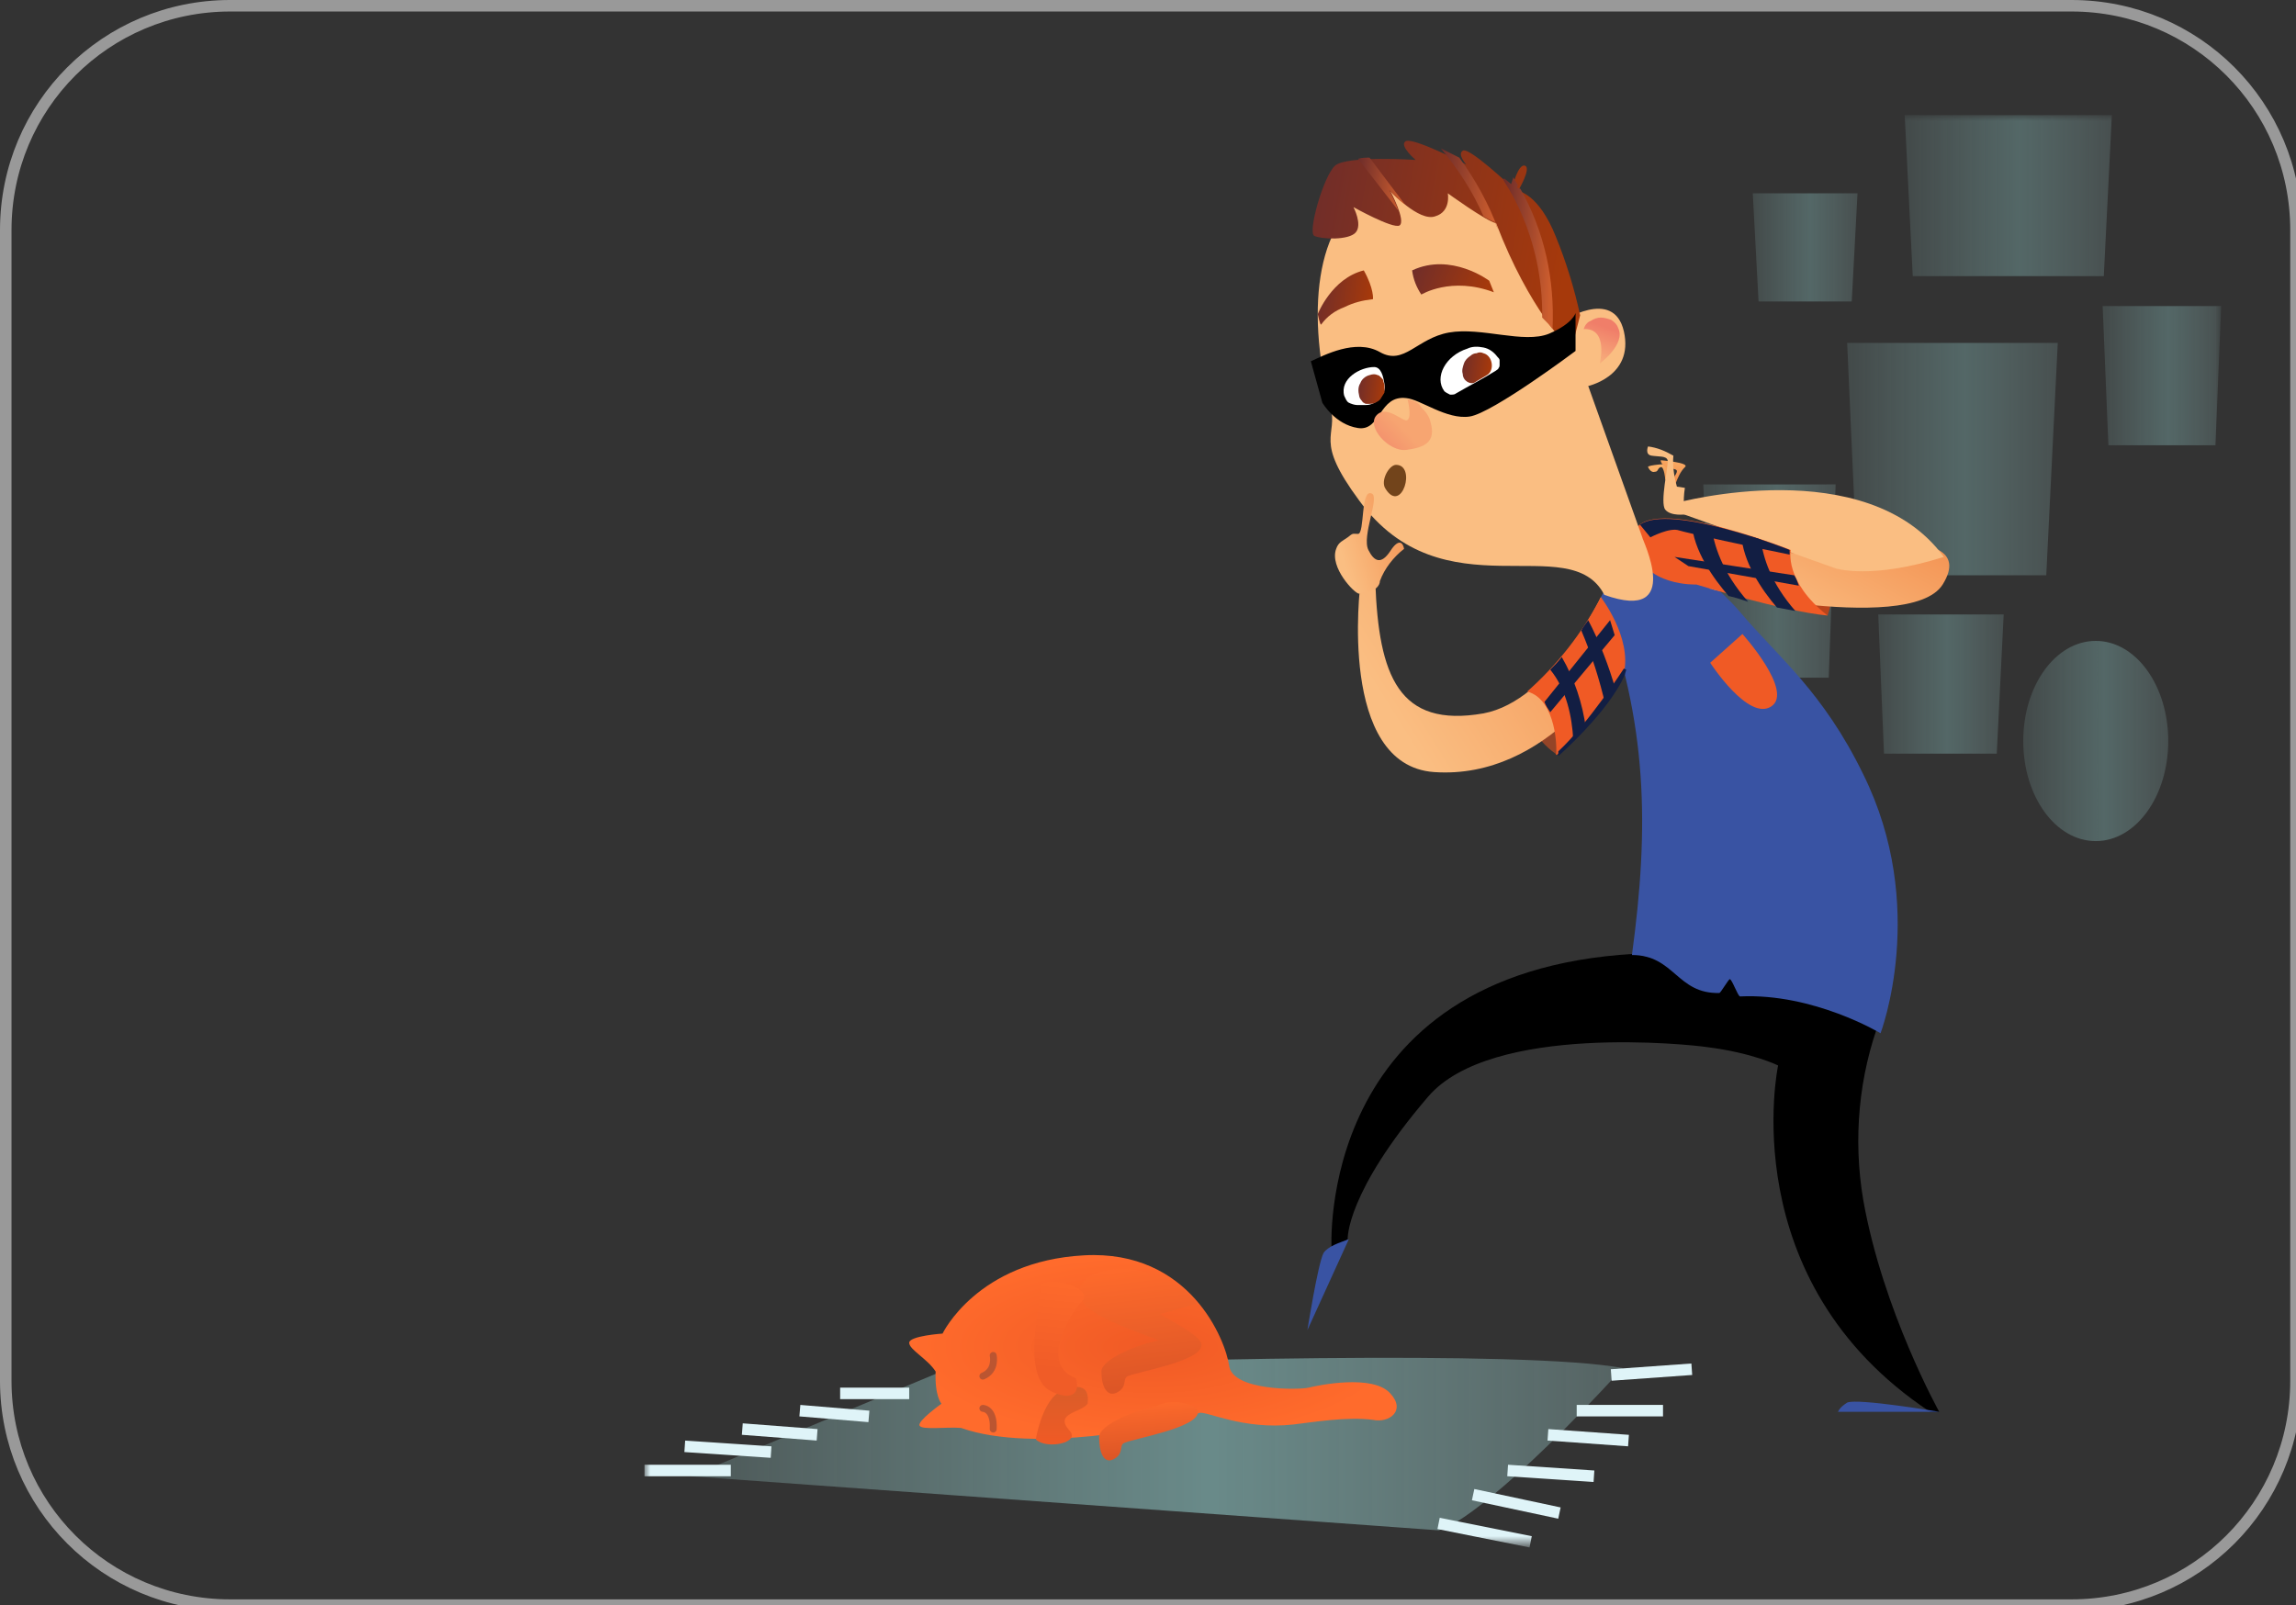 <?xml version="1.0" encoding="utf-8"?>
<!-- Generator: Adobe Illustrator 24.2.1, SVG Export Plug-In . SVG Version: 6.00 Build 0)  -->
<svg version="1.1" id="Layer_1" xmlns="http://www.w3.org/2000/svg" xmlns:xlink="http://www.w3.org/1999/xlink" x="0px" y="0px"
	 width="199.5px" height="139.5px" viewBox="0 0 199.5 139.5" enable-background="new 0 0 199.5 139.5" xml:space="preserve">
<rect x="0" y="0" width="199.5" height="139.5" fill="#333333" stroke="none"/>
<path fill="none" d="M20,0h160c11,0,20,9,20,20v100c0,11-9,20-20,20H20c-11,0-20-9-20-20V20C0,9,9,0,20,0z"/>
<defs>
	<filter id="Adobe_OpacityMaskFilter" filterUnits="userSpaceOnUse" x="56" y="10" width="137" height="124.5">
		<feColorMatrix  type="matrix" values="1 0 0 0 0  0 1 0 0 0  0 0 1 0 0  0 0 0 1 0"/>
	</filter>
</defs>
<mask maskUnits="userSpaceOnUse" x="56" y="10" width="137" height="124.5" id="mask0_1592:6296_1_">
	
		<linearGradient id="SVGID_1_" gradientUnits="userSpaceOnUse" x1="200" y1="63.89" x2="-5.991460e-06" y2="203.89" gradientTransform="matrix(1 0 0 -1 0 203.89)">
		<stop  offset="0" style="stop-color:#F2F7FC"/>
		<stop  offset="0" style="stop-color:#F0F4FF"/>
		<stop  offset="1" style="stop-color:#FFFFFF"/>
	</linearGradient>
	<path fill="url(#SVGID_1_)" filter="url(#Adobe_OpacityMaskFilter)" d="M20,0h160c11,0,20,9,20,20v100c0,11-9,20-20,20H20
		c-11,0-20-9-20-20V20C0,9,9,0,20,0z"/>
	<path fill="none" stroke="#FFFFFF" stroke-opacity="0.5" d="M20,0.5h160c10.8,0,19.5,8.7,19.5,19.5v100c0,10.8-8.7,19.5-19.5,19.5
		H20c-10.8,0-19.5-8.7-19.5-19.5V20C0.5,9.2,9.2,0.5,20,0.5z"/>
</mask>
<g mask="url(#mask0_1592:6296_1_)">
	
		<linearGradient id="SVGID_2_" gradientUnits="userSpaceOnUse" x1="160.537" y1="164.021" x2="178.802" y2="164.021" gradientTransform="matrix(1 0 0 -1 0 203.89)">
		<stop  offset="0" style="stop-color:#B5EFED;stop-opacity:0.4"/>
		<stop  offset="0.557" style="stop-color:#9FE1DF"/>
		<stop  offset="1" style="stop-color:#BBF2F1;stop-opacity:0.5"/>
	</linearGradient>
	<path fill="url(#SVGID_2_)" fill-opacity="0.3" d="M178.8,29.8h-18.3l0.9,20.2h16.4L178.8,29.8z"/>
	
		<linearGradient id="SVGID_3_" gradientUnits="userSpaceOnUse" x1="165.461" y1="186.901" x2="183.437" y2="186.901" gradientTransform="matrix(1 0 0 -1 0 203.89)">
		<stop  offset="0" style="stop-color:#B5EFED;stop-opacity:0.4"/>
		<stop  offset="0.557" style="stop-color:#9FE1DF"/>
		<stop  offset="1" style="stop-color:#BBF2F1;stop-opacity:0.5"/>
	</linearGradient>
	<path fill="url(#SVGID_3_)" fill-opacity="0.3" d="M182.8,24l0.7-14h-18l0.7,14H182.8z"/>
	
		<linearGradient id="SVGID_4_" gradientUnits="userSpaceOnUse" x1="148" y1="153.388" x2="159.525" y2="153.388" gradientTransform="matrix(1 0 0 -1 0 203.89)">
		<stop  offset="0" style="stop-color:#B5EFED;stop-opacity:0.4"/>
		<stop  offset="0.557" style="stop-color:#9FE1DF"/>
		<stop  offset="1" style="stop-color:#BBF2F1;stop-opacity:0.5"/>
	</linearGradient>
	<path fill="url(#SVGID_4_)" fill-opacity="0.3" d="M148.6,58.9h10.3l0.6-16.8H148L148.6,58.9z"/>
	
		<linearGradient id="SVGID_5_" gradientUnits="userSpaceOnUse" x1="152.212" y1="182.446" x2="161.342" y2="182.446" gradientTransform="matrix(1 0 0 -1 0 203.89)">
		<stop  offset="0" style="stop-color:#B5EFED;stop-opacity:0.4"/>
		<stop  offset="0.557" style="stop-color:#9FE1DF"/>
		<stop  offset="1" style="stop-color:#BBF2F1;stop-opacity:0.5"/>
	</linearGradient>
	<path fill="url(#SVGID_5_)" fill-opacity="0.3" d="M160.9,26.2l0.5-9.4h-9.1l0.5,9.4H160.9z"/>
	
		<linearGradient id="SVGID_6_" gradientUnits="userSpaceOnUse" x1="182.661" y1="171.215" x2="193" y2="171.215" gradientTransform="matrix(1 0 0 -1 0 203.89)">
		<stop  offset="0" style="stop-color:#B5EFED;stop-opacity:0.4"/>
		<stop  offset="0.557" style="stop-color:#9FE1DF"/>
		<stop  offset="1" style="stop-color:#BBF2F1;stop-opacity:0.5"/>
	</linearGradient>
	<path fill="url(#SVGID_6_)" fill-opacity="0.3" d="M182.7,26.6l0.5,12.1h9.3l0.5-12.1H182.7z"/>
	
		<linearGradient id="SVGID_7_" gradientUnits="userSpaceOnUse" x1="163.112" y1="144.46" x2="174.012" y2="144.46" gradientTransform="matrix(1 0 0 -1 0 203.89)">
		<stop  offset="0" style="stop-color:#B5EFED;stop-opacity:0.4"/>
		<stop  offset="0.557" style="stop-color:#9FE1DF"/>
		<stop  offset="1" style="stop-color:#BBF2F1;stop-opacity:0.5"/>
	</linearGradient>
	<path fill="url(#SVGID_7_)" fill-opacity="0.3" d="M163.7,65.5h9.8l0.6-12.1h-10.9L163.7,65.5z"/>
	
		<linearGradient id="SVGID_8_" gradientUnits="userSpaceOnUse" x1="175.834" y1="139.549" x2="188.4" y2="139.549" gradientTransform="matrix(1 0 0 -1 0 203.89)">
		<stop  offset="0" style="stop-color:#B5EFED;stop-opacity:0.4"/>
		<stop  offset="0.557" style="stop-color:#9FE1DF"/>
		<stop  offset="1" style="stop-color:#BBF2F1;stop-opacity:0.5"/>
	</linearGradient>
	<path fill="url(#SVGID_8_)" fill-opacity="0.3" d="M182.1,73.1c3.5,0,6.3-3.9,6.3-8.7s-2.8-8.7-6.3-8.7s-6.3,3.9-6.3,8.7
		S178.6,73.1,182.1,73.1z"/>
	
		<linearGradient id="SVGID_9_" gradientUnits="userSpaceOnUse" x1="60" y1="78.39" x2="141" y2="78.39" gradientTransform="matrix(1 0 0 -1 0 203.89)">
		<stop  offset="0" style="stop-color:#B5EFED;stop-opacity:0.4"/>
		<stop  offset="0.557" style="stop-color:#9FE1DF"/>
		<stop  offset="1" style="stop-color:#BBF2F1;stop-opacity:0.5"/>
	</linearGradient>
	<path fill="url(#SVGID_9_)" fill-opacity="0.5" d="M82.5,118.9L60,128.3l65,4.7c1.2-0.2,6-3.2,16-14.1
		C132.6,117.3,98.5,118.2,82.5,118.9z"/>
	<path fill="none" stroke="#DFF4F8" d="M125,132.4l8,1.6 M128,129.9l7.5,1.6 M131,127.8l7.5,0.5 M134.5,124.7l7,0.5 M137,122.6h7.5
		 M140,119.5l7-0.5 M63.5,127.8H56 M67,126.2l-7.5-0.5 M71,124.7l-6.5-0.5 M75.5,123.1l-6-0.5 M79,121.1h-6"/>
	<path d="M168.5,122.7c0,0-4.9-8.8-6.6-18.4c-0.9-5.3-0.4-10.8,1.5-15.8c0,0-20.6-5.6-21.4-5.6c-27.8,1.6-26.3,25.7-26.3,25.7
		l1.4-0.9c0,0-0.2-4,7-12.4c5.5-6.4,22.9-4.5,24.2-4.3c4,0.5,6.2,1.6,6.2,1.6s-4,18.7,13.2,30.1L168.5,122.7z"/>
	<path fill="#3953A3" d="M168.5,122.7c0,0-7.1-1.2-8-0.8c-0.3,0.2-0.6,0.4-0.8,0.8H168.5z"/>
	<path fill="#3953A3" d="M113.6,115.6c0,0,0.9-5.7,1.4-6.7c0.4-0.6,1.4-0.9,2.2-1.2L113.6,115.6z"/>
	<path fill="#3953A3" d="M142.7,46.8c0,0,5.2,2.5,8.5,6.4s7.2,6.9,10.7,14.1c5.7,11.5,1.5,22.5,1.5,22.5s-5.8-3.5-12.2-3.2
		c-0.2,0-0.7-1.5-0.9-1.5c-0.1,0-0.8,1.2-0.9,1.2c-3.7,0.1-3.9-3.3-7.6-3.3c1.5-11.1,1.4-20.1-2.7-31.1
		C141.6,47.2,142.7,46.8,142.7,46.8z"/>
	<path fill="#F05A25" d="M148.6,57.6l2.8-2.5c0,0,4.5,5,2.5,6.3C151.9,62.7,148.6,57.6,148.6,57.6z"/>
	<path fill="#944427" d="M135.3,65.6c0,0-3.5-2.2-2.5-5.5C136,59.9,136,64.6,135.3,65.6z"/>
	
		<linearGradient id="SVGID_10_" gradientUnits="userSpaceOnUse" x1="120.409" y1="142.64" x2="144.821" y2="157.89" gradientTransform="matrix(1 0 0 -1 0 203.89)">
		<stop  offset="0" style="stop-color:#FABE82"/>
		<stop  offset="1" style="stop-color:#F28847"/>
	</linearGradient>
	<path fill="url(#SVGID_10_)" d="M139.1,51.9c0,0-4.3,9-10.2,10.1c-7.4,1.3-9.1-3.3-9.4-11.4c-1,0.6-1.3,0.2-1.3,0.2
		s-2,15.7,6.4,16.3c10,0.7,15.9-9.6,15.9-9.6L139.1,51.9z"/>
	<path fill="#B7451D" d="M155.6,47.8c0,0,4.9,0.7,3.2,5.7C154.2,51,154.6,48.8,155.6,47.8z"/>
	
		<linearGradient id="SVGID_11_" gradientUnits="userSpaceOnUse" x1="154.605" y1="149.782" x2="162.422" y2="164.007" gradientTransform="matrix(1 0 0 -1 0 203.89)">
		<stop  offset="0" style="stop-color:#FABE82"/>
		<stop  offset="1" style="stop-color:#F28847"/>
	</linearGradient>
	<path fill="url(#SVGID_11_)" d="M148.8,51.2c-2.9-0.6,17.1,4.2,20-0.4c3.8-6.1-12.5-2.7-12.5-2.7L146,47.3L148.8,51.2z"/>
	<path fill="#FABE82" d="M159.5,49.4l-13.2-4.7l-0.6-1c0,0,16.5-4.5,23.2,4.7C162.6,50.4,159.5,49.4,159.5,49.4z"/>
	
		<linearGradient id="SVGID_12_" gradientUnits="userSpaceOnUse" x1="144.22" y1="163.255" x2="146.331" y2="161.884" gradientTransform="matrix(1 0 0 -1 0 203.89)">
		<stop  offset="0" style="stop-color:#FAB169"/>
		<stop  offset="1" style="stop-color:#E07636"/>
	</linearGradient>
	<path fill="url(#SVGID_12_)" d="M145.1,41.5l0-1.2c0,0-2,0.1-1.9,0.3c0.1,0.2,0.3,0.5,0.6,0.4c0.3,0,0.2-0.3,0.5-0.4
		c0.3-0.1,0.4,1.1,0.4,1.1L145.1,41.5z"/>
	
		<linearGradient id="SVGID_13_" gradientUnits="userSpaceOnUse" x1="145.571" y1="164.386" x2="144.98" y2="161.849" gradientTransform="matrix(1 0 0 -1 0 203.89)">
		<stop  offset="0" style="stop-color:#FAB269"/>
		<stop  offset="1" style="stop-color:#F28847"/>
	</linearGradient>
	<path fill="url(#SVGID_13_)" d="M145.6,42c0.2-0.5,0.4-1,0.8-1.4c0.5-0.4-2.1-0.6-2.1-0.6c0,0.2,0.1,0.3,0.3,0.5
		c0.1,0.1,0.3,0.2,0.5,0.2c0.6,0.1,0.8,0.1,0.4,0.7c0,0.1-0.1,0.2,0,0.3C145.5,41.8,145.5,41.9,145.6,42z"/>
	
		<linearGradient id="SVGID_14_" gradientUnits="userSpaceOnUse" x1="333.98" y1="1616.356" x2="335.37" y2="1627.096" gradientTransform="matrix(1 0 0 -1 0 203.89)">
		<stop  offset="0" style="stop-color:#FABE82"/>
		<stop  offset="1" style="stop-color:#F28847"/>
	</linearGradient>
	<path fill="url(#SVGID_14_)" d="M146.3,44.1c0-0.6,0-1.1,0.1-1.7c-0.5-0.1-1.5-0.2-1.5-0.2s-0.2,0.8,0.3,0.8c0.2,0,0.4,0,0.6,0
		C145.8,42.9,145.8,44.2,146.3,44.1z"/>
	<path fill="#FABE82" d="M146.3,44c0,0-1.1-2.4-0.9-4.4c-0.7-0.4-1.4-0.7-2.2-0.8c0,0-0.3,0.7,0.3,0.8c0.6,0.1,1.3,0,1.4,0.4
		c0.1,0.4-0.7,3.7-0.2,4.3c0.5,0.6,1.8,0.4,1.8,0.4S146.9,44.3,146.3,44z"/>
	<path fill="#F05A25" d="M139.1,51.9c0,0,2.7,3.5,2,6.6c-1.4,3.3-6,7.4-5.9,7.1c0.1-0.3,0.1-4.8-2.5-5.5
		C135.3,57.8,137.5,55,139.1,51.9z"/>
	<path fill="#F05A25" d="M142,47.4c-1.2-5.5,13.6,0.4,13.6,0.4s-0.6,2.7,3.2,5.7c-4-0.4-11.4-2.7-11.4-2.7S142.8,51,142,47.4z"/>
	<g>
		<g>
			<path fill="#121E43" d="M142.5,45.6l0.9,1.1c0,0,1.7-0.9,2.5-0.6c0.6,0.2,6.6,1.5,9.6,2.1c0-0.1,0-0.3,0-0.4
				C155.6,47.8,145.1,43.7,142.5,45.6z"/>
		</g>
		<g>
			<path fill="#121E43" d="M155.9,50l-10.4-1.6l1.2,0.8l9.6,1.7C156.2,50.6,156.1,50.3,155.9,50z"/>
		</g>
	</g>
	<g>
		<g>
			<path fill="#121E43" d="M148.7,45.7c-0.6-0.1-1.1-0.2-1.7-0.3c0.1,2.4,1.9,4.9,3.2,6.4c0.5,0.1,1.1,0.3,1.7,0.5
				C149.6,49.7,148.9,47.3,148.7,45.7z"/>
		</g>
		<g>
			<path fill="#121E43" d="M153,46.9c-0.5-0.2-1.1-0.3-1.7-0.5c0.1,2.4,1.8,4.9,3.1,6.4c0.5,0.1,1.1,0.2,1.6,0.3
				C153.9,50.7,153.2,48.5,153,46.9z"/>
		</g>
	</g>
	<g>
		<g>
			<path fill="#121E43" d="M134.7,61.9l5.6-6.7l-0.4-1.3l-5.7,7.1C134.3,61.3,134.5,61.6,134.7,61.9z"/>
		</g>
		<g>
			<path fill="#121E43" d="M141.2,58.6c0-0.1,0.1-0.3,0.1-0.4l-0.2-0.1c0,0-3.1,4.8-5.7,7.2c0,0.1,0,0.2,0,0.4
				C135.2,65.9,139.8,61.9,141.2,58.6z"/>
		</g>
	</g>
	<g>
		<g>
			<path fill="#121E43" d="M140.4,60c-0.6-2.1-1.4-4.2-2.4-6.1c-0.2,0.3-0.4,0.5-0.6,0.9c0.9,2.1,1.6,4.3,2.1,6.5
				C139.8,60.8,140.1,60.4,140.4,60z"/>
		</g>
		<g>
			<path fill="#121E43" d="M137.8,63.3c-0.3-2.2-1-4.3-2.1-6.2c-0.3,0.4-0.6,0.7-1,1.1c1.4,1.7,1.9,4.1,2,6.1
				C137.1,64.1,137.4,63.7,137.8,63.3z"/>
		</g>
	</g>
	
		<linearGradient id="SVGID_15_" gradientUnits="userSpaceOnUse" x1="-12024.613" y1="-16788.799" x2="-13010.316" y2="-18163.998" gradientTransform="matrix(1 0 0 -1 0 203.89)">
		<stop  offset="0" style="stop-color:#FABE82"/>
		<stop  offset="1" style="stop-color:#F28847"/>
	</linearGradient>
	<path fill="url(#SVGID_15_)" d="M139.4,51.7c-3-5.8-14,1.8-21.3-8.2c-4-5.4-1.8-5.5-2.5-8.2c-2.3-8.7-1-16.9,3.9-18.4
		c6.4-2,13.2,1.8,13.2,1.8l10,28C142.6,46.7,146.4,54.2,139.4,51.7z"/>
	
		<linearGradient id="SVGID_16_" gradientUnits="userSpaceOnUse" x1="129.11" y1="178.032" x2="122.624" y2="180.471" gradientTransform="matrix(1 0 0 -1 0 203.89)">
		<stop  offset="2.000000e-02" style="stop-color:#A6390B"/>
		<stop  offset="1" style="stop-color:#6F2D2A"/>
	</linearGradient>
	<path fill="url(#SVGID_16_)" d="M129.8,25.4l-0.4-1c0,0-3.3-2.5-6.7-0.9c0.1,0.8,0.4,1.5,0.8,2.1C123.5,25.6,126.1,24,129.8,25.4z"
		/>
	<path fill="#FABE82" d="M135.6,28c0,0,4.6-3.1,5.5,0.8c0.9,4-3.3,4.8-3.3,4.8L135.6,28z"/>
	
		<linearGradient id="SVGID_17_" gradientUnits="userSpaceOnUse" x1="137.975" y1="171.69" x2="139.347" y2="175.526" gradientTransform="matrix(1 0 0 -1 0 203.89)">
		<stop  offset="0" style="stop-color:#FABE82"/>
		<stop  offset="1" style="stop-color:#F07E69"/>
	</linearGradient>
	<path fill="url(#SVGID_17_)" d="M139,31.6c0,0,0.8-3.1-1.4-3c0.1-0.3,0.3-0.6,0.6-0.7c0.3-0.2,0.6-0.3,0.9-0.3
		c0.3,0,0.6,0.1,0.9,0.2c0.3,0.2,0.5,0.4,0.6,0.7C141.3,29.9,139,31.6,139,31.6z"/>
	
		<linearGradient id="SVGID_18_" gradientUnits="userSpaceOnUse" x1="119.176" y1="177.71" x2="114.288" y2="178.402" gradientTransform="matrix(1 0 0 -1 0 203.89)">
		<stop  offset="2.000000e-02" style="stop-color:#A6390B"/>
		<stop  offset="1" style="stop-color:#6F2D2A"/>
	</linearGradient>
	<path fill="url(#SVGID_18_)" d="M114.8,28.2c-0.1,0.1-0.3-0.9-0.3-0.9s1.2-3.1,4-3.8c0.9,1.6,0.8,2.5,0.8,2.5
		c-0.9,0.1-1.7,0.3-2.5,0.7C116,27,115.3,27.5,114.8,28.2z"/>
	
		<linearGradient id="SVGID_19_" gradientUnits="userSpaceOnUse" x1="136.71" y1="181.395" x2="113.297" y2="185.522" gradientTransform="matrix(1 0 0 -1 0 203.89)">
		<stop  offset="2.000000e-02" style="stop-color:#A6390B"/>
		<stop  offset="1" style="stop-color:#6F2D2A"/>
	</linearGradient>
	<path fill="url(#SVGID_19_)" d="M136.5,30.5c-0.2-0.3-3.6-3.5-6.5-11.1c-0.9-0.2-4.2-2.6-4.2-2.6s0.3,1.6-1.1,2
		c-1.4,0.5-3.9-2.2-3.9-2.2s1.4,2.6,0.8,3c-0.6,0.3-4-1.6-4-1.6s0.8,1.5,0.2,2.2c-0.6,0.7-3,0.6-3.6,0.3c-0.6-0.3,0.8-5.2,1.8-6.1
		c1-0.9,7-0.5,7-0.5s-1.4-1.2-0.9-1.6c0.5-0.5,5.3,2,5.3,2s-0.8-0.9-0.3-1.2c0.5-0.4,4.3,3.2,4.3,3.2s0.5-2.1,1.1-1.9
		c0.6,0.2-0.6,2.2-0.6,2.2s1.8,0.2,3.3,4c0.9,2.2,1.6,4.5,2.1,6.8L136.5,30.5z"/>
	
		<linearGradient id="SVGID_20_" gradientUnits="userSpaceOnUse" x1="130.089" y1="187.126" x2="124.884" y2="187.644" gradientTransform="matrix(1 0 0 -1 0 203.89)">
		<stop  offset="2.000000e-02" style="stop-color:#CC5D2E"/>
		<stop  offset="1" style="stop-color:#6F2D2A"/>
	</linearGradient>
	<path fill="url(#SVGID_20_)" d="M126.8,13.7c-0.4-0.2-1-0.5-1.6-0.8c1.5,1.8,2.8,3.8,3.7,5.9c0.3,0.2,0.7,0.4,1,0.5
		c0.1,0.3,0.2,0.5,0.3,0.7C129.4,17.8,128.2,15.6,126.8,13.7z"/>
	
		<linearGradient id="SVGID_21_" gradientUnits="userSpaceOnUse" x1="122.026" y1="187.693" x2="117.84" y2="188.212" gradientTransform="matrix(1 0 0 -1 0 203.89)">
		<stop  offset="2.000000e-02" style="stop-color:#CC5D2E"/>
		<stop  offset="1" style="stop-color:#6F2D2A"/>
	</linearGradient>
	<path fill="url(#SVGID_21_)" d="M121.5,18.3c-0.2-0.6-0.5-1.2-0.8-1.8c0.4,0.5,0.9,0.9,1.4,1.3l-3.1-4.1c-0.3,0-0.7,0-1,0.1
		L121.5,18.3z"/>
	
		<linearGradient id="SVGID_22_" gradientUnits="userSpaceOnUse" x1="134.899" y1="181.79" x2="130.517" y2="181.986" gradientTransform="matrix(1 0 0 -1 0 203.89)">
		<stop  offset="2.000000e-02" style="stop-color:#CC5D2E"/>
		<stop  offset="1" style="stop-color:#6F2D2A"/>
	</linearGradient>
	<path fill="url(#SVGID_22_)" d="M134.9,28.6c0.2-4.3-0.7-8.5-2.8-12.2c-0.1,0-0.2-0.1-0.3-0.1l0.1-0.2c-0.2-0.3-0.3-0.5-0.4-0.7
		c-0.1,0.3-0.2,0.6-0.2,0.6l-0.6-0.5l-0.1,0.1c0,0.1,3.5,4.7,3.4,12C134.4,28,134.7,28.3,134.9,28.6z"/>
	
		<linearGradient id="SVGID_23_" gradientUnits="userSpaceOnUse" x1="116.448" y1="156.071" x2="124.356" y2="158.453" gradientTransform="matrix(1 0 0 -1 0 203.89)">
		<stop  offset="0" style="stop-color:#FABE82"/>
		<stop  offset="1" style="stop-color:#F28847"/>
	</linearGradient>
	<path fill="url(#SVGID_23_)" d="M119,51.4c0.2-0.1,0.4-0.2,0.6-0.3c0.2-0.2,0.3-0.4,0.3-0.6c0.4-1.1,1.2-2.1,2.1-2.8
		c-0.1-0.6-0.5-0.9-1.2,0.2c-0.8,1.2-1.4,0.9-1.9-0.1c-0.6-1.2,1-4.6,0.3-4.9c-1-0.5-0.6,3.5-1.2,3.5c-0.5,0-0.4-0.1-0.9,0.3
		c-0.4,0.3-0.8,0.4-1,1c-0.6,1.6,1.6,3.9,2,3.9C118.4,51.5,118.7,51.4,119,51.4z"/>
	<path d="M113.9,31.4c1.1-0.5,3.9-2,6-0.8c2.1,1.2,3.2-1.2,6-1.7c2.8-0.5,6.5,1,8.7,0.1c2.1-0.9,2.3-1.8,2.3-1.8l0,3.3
		c0,0-7.2,5.4-9.2,5.7c-2,0.3-4.3-1.5-5.5-1.6c-2.4-0.3-2.2,2.9-4.2,2.6c-2-0.3-3.1-2.2-3.1-2.2L113.9,31.4z"/>
	<path fill="#FFFFFF" d="M118.7,35.2c0.4,0,0.9-0.2,1.2-0.6c0.3-0.3,0.5-0.8,0.4-1.2c-0.1-0.7-0.3-1.5-0.9-1.5c-1.2,0-3,1-2.6,2.5
		c0.1,0.2,0.2,0.5,0.4,0.6c0.2,0.1,0.5,0.2,0.7,0.2C118.2,35.2,118.5,35.2,118.7,35.2z"/>
	<path fill="#FFFFFF" d="M130,32.2c0.1-0.1,0.2-0.1,0.2-0.2c0.1-0.1,0.1-0.2,0.1-0.3c0-0.1,0-0.2,0-0.4c0-0.1-0.1-0.2-0.2-0.3
		c-0.3-0.4-0.7-0.7-1.2-0.8c-0.5-0.1-1-0.1-1.4,0.1c-1.9,0.6-2.9,2.5-2,3.7c0.1,0.1,0.3,0.2,0.5,0.3c0.2,0,0.4,0,0.5-0.1
		C127.7,33.5,128.9,32.9,130,32.2z"/>
	
		<linearGradient id="SVGID_24_" gradientUnits="userSpaceOnUse" x1="129.531" y1="171.657" x2="126.893" y2="172.006" gradientTransform="matrix(1 0 0 -1 0 203.89)">
		<stop  offset="2.000000e-02" style="stop-color:#A6390B"/>
		<stop  offset="1" style="stop-color:#6F2D2A"/>
	</linearGradient>
	<path fill="url(#SVGID_24_)" d="M127.8,30.9c-0.3,0.2-0.5,0.4-0.6,0.7c-0.1,0.3-0.2,0.6-0.1,0.9v0c0,0.6,0.7,1,1.1,0.7
		c0.3-0.2,0.7-0.4,1-0.6c0.7-0.4,0.5-1.7-0.3-1.9c-0.2-0.1-0.4-0.1-0.6,0C128.1,30.7,127.9,30.8,127.8,30.9z"/>
	
		<linearGradient id="SVGID_25_" gradientUnits="userSpaceOnUse" x1="120.242" y1="169.924" x2="117.896" y2="170.215" gradientTransform="matrix(1 0 0 -1 0 203.89)">
		<stop  offset="2.000000e-02" style="stop-color:#A6390B"/>
		<stop  offset="1" style="stop-color:#6F2D2A"/>
	</linearGradient>
	<path fill="url(#SVGID_25_)" d="M120.3,33.5c0-0.1-0.1-0.3-0.1-0.4c0-0.1-0.1-0.2-0.2-0.3c-0.1-0.1-0.2-0.2-0.3-0.2
		c-0.2-0.1-0.4-0.1-0.7,0c-0.4,0.1-0.7,0.4-0.8,0.7c-0.2,0.3-0.2,0.7-0.1,1.1c0,0.1,0.1,0.3,0.2,0.4c0.1,0.1,0.1,0.2,0.2,0.2
		c0.1,0.1,0.2,0.1,0.3,0.1h0.1c0.2,0,0.4,0,0.6-0.1c0.2-0.1,0.4-0.2,0.5-0.4c0.1-0.2,0.2-0.3,0.3-0.5
		C120.3,33.9,120.3,33.7,120.3,33.5z"/>
	
		<linearGradient id="SVGID_26_" gradientUnits="userSpaceOnUse" x1="121.963" y1="166.657" x2="118.732" y2="163.677" gradientTransform="matrix(1 0 0 -1 0 203.89)">
		<stop  offset="0" style="stop-color:#F7A571"/>
		<stop  offset="1" style="stop-color:#F07E69"/>
	</linearGradient>
	<path fill="url(#SVGID_26_)" d="M122.3,34.7c0,0,0.4,1.5,0,1.8c-0.3,0.3-1.8-1.4-2.7-0.4c-0.9,1,1.1,3.2,2.6,3
		c1.6-0.2,2.6-0.7,2.1-2.4c-0.1-0.5-0.4-0.9-0.8-1.3C123.3,35,122.8,34.8,122.3,34.7z"/>
	<path fill="#72441B" d="M121.3,40.4c-0.6,0-1.4,1.4-0.9,2.1C121.8,44.7,123.1,40.4,121.3,40.4z"/>
	
		<radialGradient id="SVGID_27_" cx="-146.963" cy="529.702" r="1" gradientTransform="matrix(4.878730e-16 7.968 21.139 -1.294384e-15 -11097.176 1288.066)" gradientUnits="userSpaceOnUse">
		<stop  offset="0" style="stop-color:#F05A25"/>
		<stop  offset="1" style="stop-color:#FF6B2C"/>
	</radialGradient>
	<path fill="url(#SVGID_27_)" d="M101.3,123.8c0,0-11.3,2.6-17.8,0.3c-1.3-0.1-3.4,0.2-3.6-0.2c-0.2-0.4,1.9-1.9,1.9-1.9
		s-0.6-0.7-0.5-2.8c-0.7-1.1-2.3-1.9-2.3-2.5s2.9-0.8,2.9-0.8s3-6.3,12.3-6.8c9.2-0.5,12.3,7.4,12.6,9.6c0.3,2.2,6.1,2.1,6.9,1.9
		c0.8-0.2,5.6-1.2,7.1,0.5c1.4,1.5-0.1,2.6-1.5,2.3c-2.2-0.3-5.2,0.2-6.9,0.4c-4.4,0.5-7.6-1.2-8.2-1
		C103.6,123,101.3,123.8,101.3,123.8z"/>
	<path fill="none" stroke="#BB5531" stroke-width="0.6" stroke-linecap="round" stroke-miterlimit="10" d="M86.3,117.8
		c0,0,0.3,1.3-0.9,1.8"/>
	<path fill="none" stroke="#BB5531" stroke-width="0.6" stroke-linecap="round" stroke-miterlimit="10" d="M85.4,122.4
		c0,0,1,0,0.9,1.8"/>
	
		<linearGradient id="SVGID_28_" gradientUnits="userSpaceOnUse" x1="100.046" y1="77.378" x2="99.703" y2="82.394" gradientTransform="matrix(1 0 0 -1 0 203.89)">
		<stop  offset="0" style="stop-color:#DD5626"/>
		<stop  offset="1" style="stop-color:#FF6B2C"/>
	</linearGradient>
	<path fill="url(#SVGID_28_)" d="M95.5,124.9c0-1.1,3.3-2.4,5-2.7c1.2-0.7,3.6-0.2,3.6,0.5c0,1.4-5.5,2.3-6.4,2.7
		c-0.5,0.2,0,0.9-0.9,1.4S95.5,126.2,95.5,124.9z"/>
	
		<linearGradient id="SVGID_29_" gradientUnits="userSpaceOnUse" x1="99.869" y1="83.508" x2="98.578" y2="94.243" gradientTransform="matrix(1 0 0 -1 0 203.89)">
		<stop  offset="0" style="stop-color:#DD5626"/>
		<stop  offset="1" style="stop-color:#FF6B2C"/>
	</linearGradient>
	<path fill="url(#SVGID_29_)" d="M94,112.8c-1.4-2.7,6.4-4.1,10,0.5l-3.2,0.9c0.3,0.3,3.6,1.8,3.6,2.7c0,1.4-5.5,2.3-6.4,2.7
		c-0.5,0.2,0,0.9-0.9,1.4c-0.9,0.5-1.4-0.5-1.4-1.8c0-1.1,3.3-2.4,5-2.7C99,115.8,94,114.2,94,112.8z"/>
	
		<linearGradient id="SVGID_30_" gradientUnits="userSpaceOnUse" x1="92.195" y1="78.346" x2="92.195" y2="83.351" gradientTransform="matrix(1 0 0 -1 0 203.89)">
		<stop  offset="0" style="stop-color:#F05A25"/>
		<stop  offset="1" style="stop-color:#D95D29"/>
	</linearGradient>
	<path fill="url(#SVGID_30_)" d="M92.2,120.9c-1.3,0.6-2,3-2.2,4.2c0.9,0.9,4,0.3,2.9-0.8c-1.3-1.5,1-1.5,1.6-2.3
		C94.7,120.5,93.8,120.2,92.2,120.9z"/>
	
		<linearGradient id="SVGID_31_" gradientUnits="userSpaceOnUse" x1="91.724" y1="84.82" x2="92.558" y2="93.349" gradientTransform="matrix(1 0 0 -1 0 203.89)">
		<stop  offset="0" style="stop-color:#F05C27"/>
		<stop  offset="1" style="stop-color:#FF6B2C"/>
	</linearGradient>
	<path fill="url(#SVGID_31_)" d="M91.3,120.9c-2.7-1.4-0.7-8-0.9-9.2c0.9-0.9,4.7,0.3,3.6,1.4c-1.3,1.5-3.6,5.5-0.5,6.7
		C93.9,121.3,92.9,121.7,91.3,120.9z"/>
</g>
<path fill="none" stroke="#FFFFFF" stroke-opacity="0.5" d="M20,0.5h160c10.8,0,19.5,8.7,19.5,19.5v100c0,10.8-8.7,19.5-19.5,19.5
	H20c-10.8,0-19.5-8.7-19.5-19.5V20C0.5,9.2,9.2,0.5,20,0.5z"/>
</svg>
